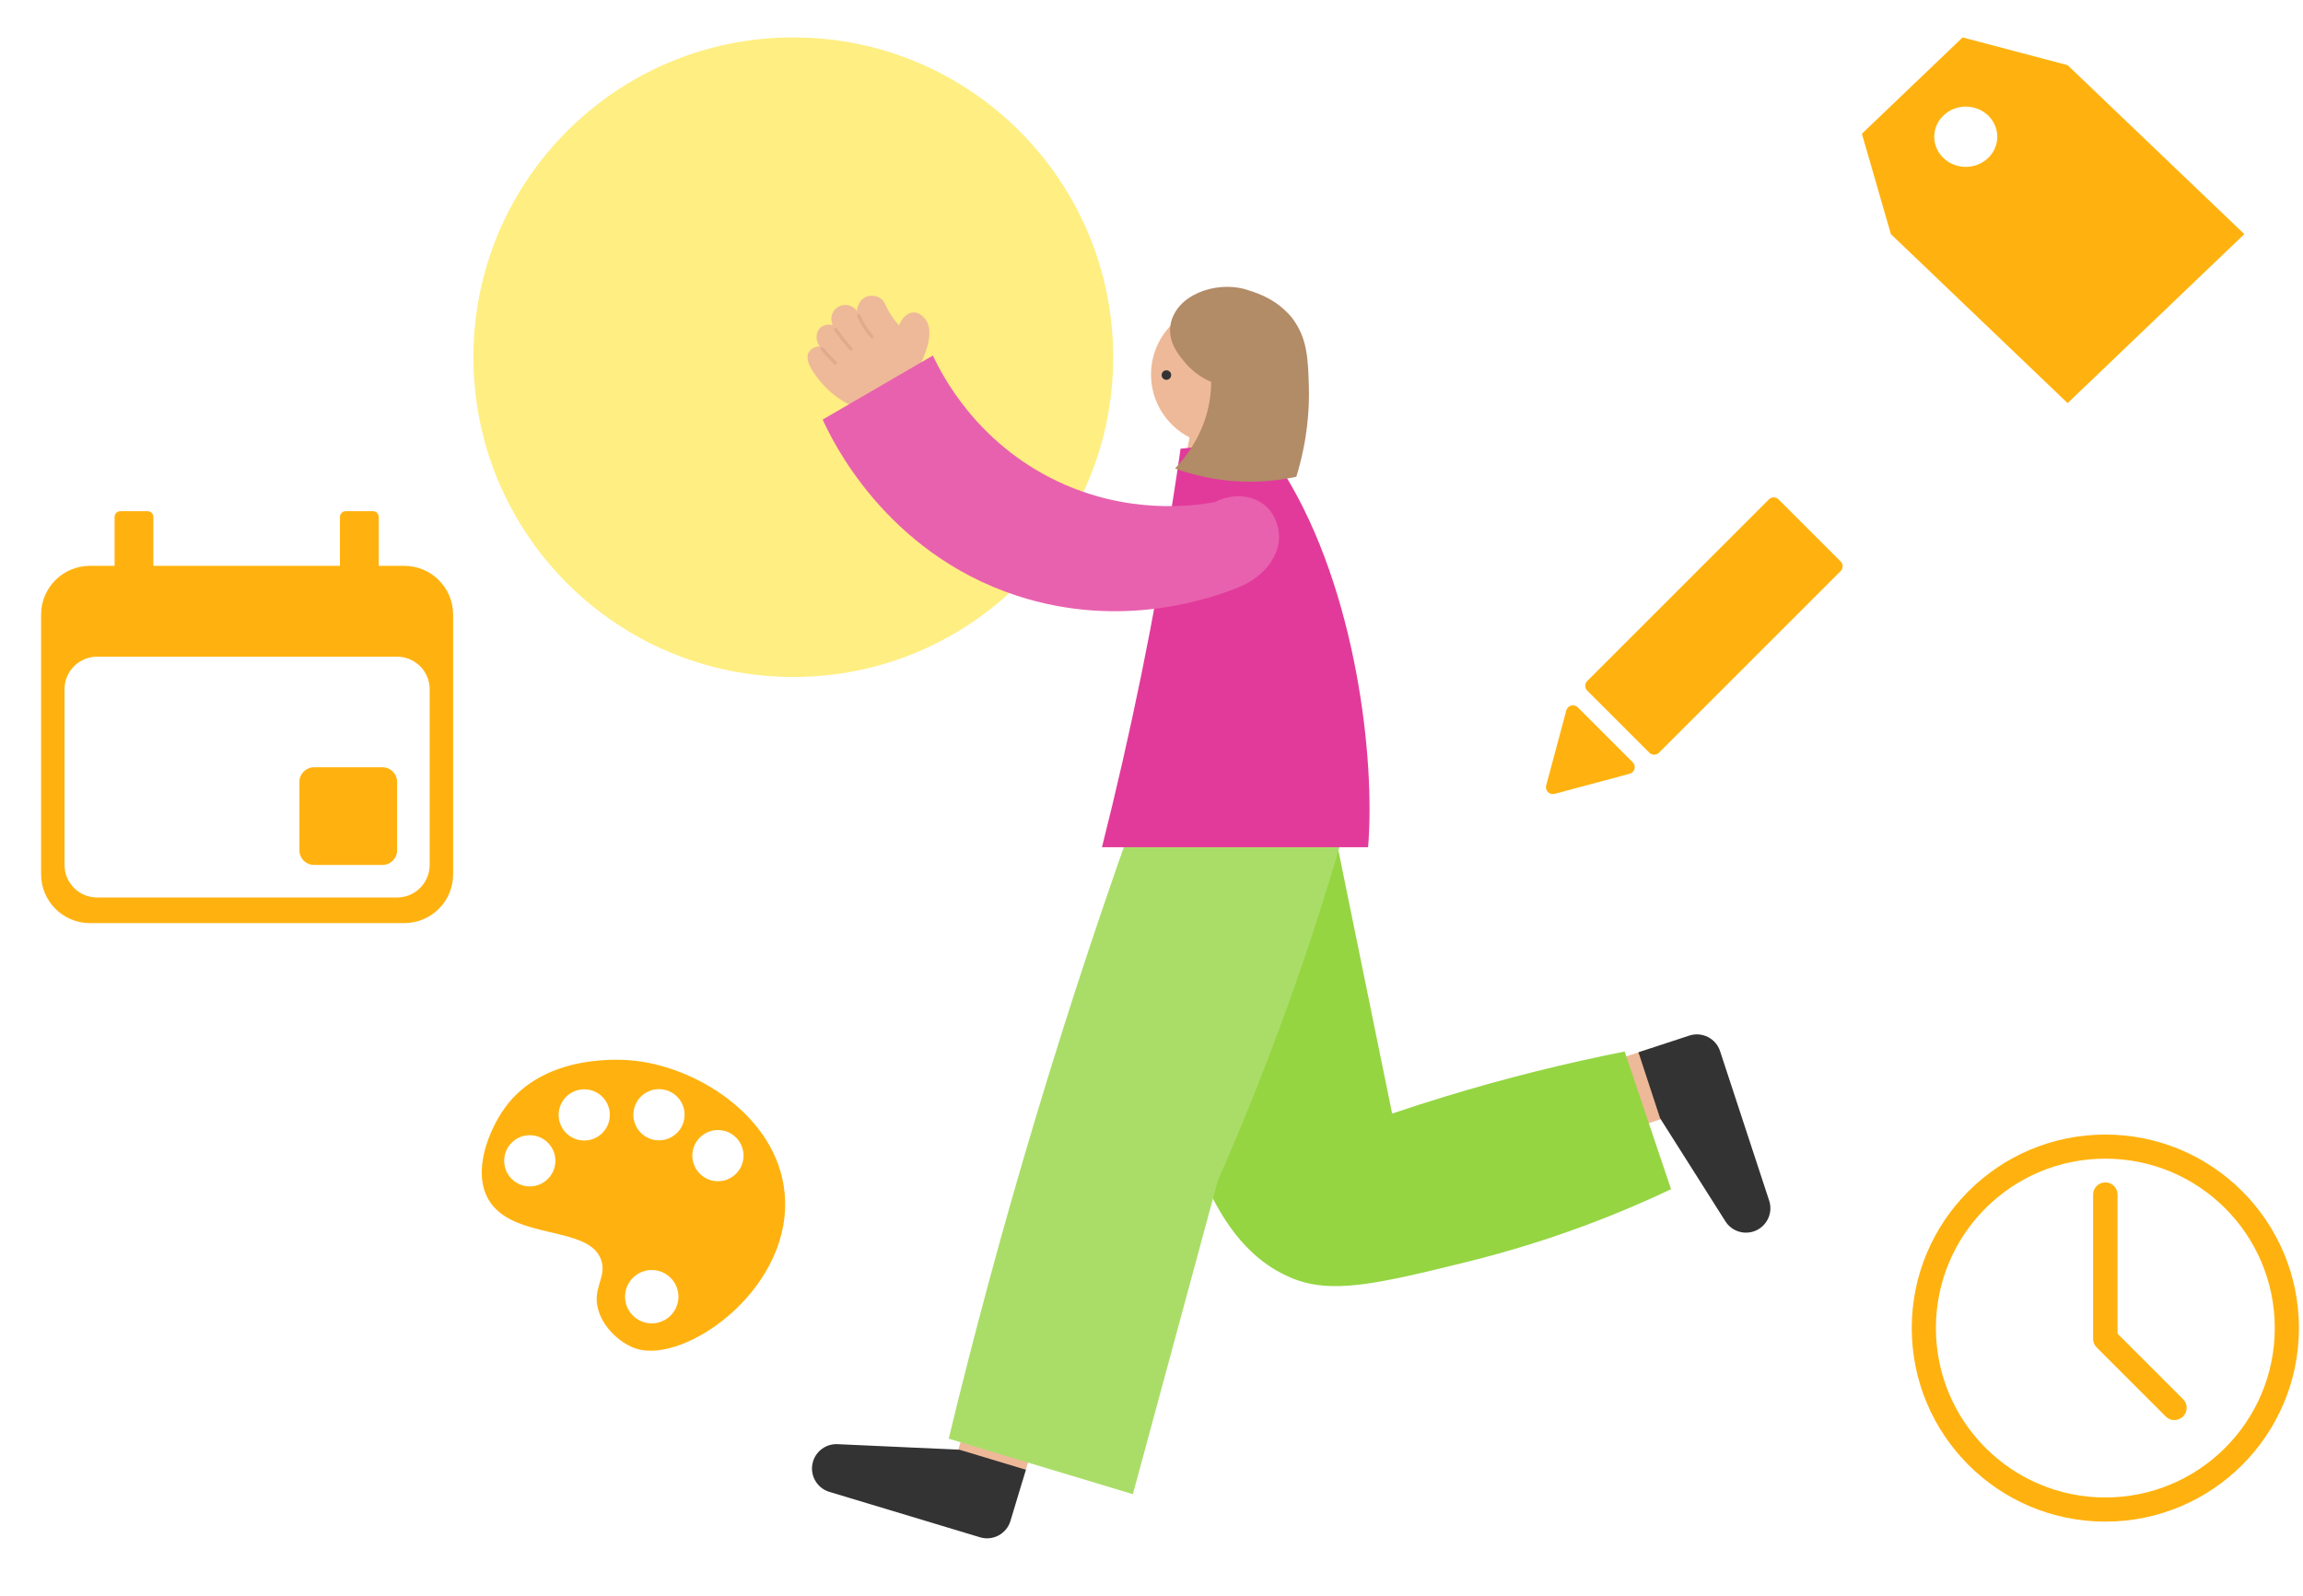 <svg width="277" height="192" viewBox="0 0 277 192" fill="none" xmlns="http://www.w3.org/2000/svg">
<path d="M190.912 83.09L198.379 90.557C198.699 90.877 199.219 90.877 199.539 90.557L221.388 68.707C221.709 68.387 221.709 67.868 221.388 67.548L213.921 60.081C213.601 59.76 213.082 59.76 212.762 60.081L190.912 81.93C190.592 82.25 190.592 82.77 190.912 83.09Z" fill="#FFB20F"/>
<path d="M186.981 95.511L196.011 93.091C196.621 92.931 196.831 92.161 196.381 91.711L189.771 85.101C189.321 84.651 188.561 84.861 188.391 85.471L185.971 94.501C185.811 95.111 186.371 95.671 186.981 95.511Z" fill="#FFB20F"/>
<path d="M94.431 144.476C94.161 134.906 84.341 128.496 76.331 127.616C75.101 127.476 65.531 126.576 60.691 133.326C58.861 135.886 56.741 140.896 58.771 144.346C61.691 149.296 71.011 147.326 72.341 151.696C72.981 153.786 71.101 155.076 72.031 157.826C72.791 160.096 74.931 161.756 76.541 162.266C82.291 164.086 94.741 155.476 94.431 144.476ZM63.721 142.736C62.021 142.736 60.641 141.356 60.641 139.656C60.641 137.956 62.021 136.576 63.721 136.576C65.421 136.576 66.801 137.956 66.801 139.656C66.801 141.356 65.421 142.736 63.721 142.736ZM70.271 137.216C68.571 137.216 67.191 135.836 67.191 134.136C67.191 132.436 68.571 131.056 70.271 131.056C71.971 131.056 73.351 132.436 73.351 134.136C73.351 135.836 71.971 137.216 70.271 137.216ZM78.391 159.216C76.621 159.216 75.181 157.776 75.181 156.006C75.181 154.236 76.621 152.796 78.391 152.796C80.161 152.796 81.601 154.236 81.601 156.006C81.601 157.776 80.161 159.216 78.391 159.216ZM79.261 137.196C77.561 137.196 76.181 135.816 76.181 134.116C76.181 132.416 77.561 131.036 79.261 131.036C80.961 131.036 82.341 132.416 82.341 134.116C82.341 135.816 80.961 137.196 79.261 137.196ZM86.351 142.116C84.651 142.116 83.271 140.736 83.271 139.036C83.271 137.336 84.651 135.956 86.351 135.956C88.051 135.956 89.431 137.336 89.431 139.036C89.431 140.736 88.051 142.116 86.351 142.116Z" fill="#FFB20F"/>
<path d="M253.226 136.5C240.367 136.5 229.942 146.925 229.942 159.784C229.942 172.643 240.367 183.068 253.226 183.068C266.085 183.068 276.51 172.643 276.51 159.784C276.51 146.925 266.085 136.5 253.226 136.5ZM253.226 180.163C241.971 180.163 232.847 171.039 232.847 159.779C232.847 148.519 241.971 139.4 253.226 139.4C264.481 139.4 273.605 148.524 273.605 159.779C273.605 171.034 264.481 180.163 253.226 180.163Z" fill="#FFB20F"/>
<path d="M261.54 170.857C261.166 170.857 260.786 170.715 260.498 170.426L252.183 162.112C251.905 161.833 251.753 161.464 251.753 161.069V143.727C251.753 142.912 252.411 142.254 253.226 142.254C254.04 142.254 254.698 142.912 254.698 143.727V160.457L262.578 168.336C263.155 168.913 263.155 169.844 262.578 170.416C262.289 170.705 261.915 170.846 261.535 170.846L261.54 170.857Z" fill="#FFB20F"/>
<path d="M17.753 61.5H14.478C14.094 61.5 13.783 61.811 13.783 62.195V72.893C13.783 73.277 14.094 73.588 14.478 73.588H17.753C18.137 73.588 18.448 73.277 18.448 72.893V62.195C18.448 61.811 18.137 61.5 17.753 61.5Z" fill="#FFB20F"/>
<path d="M44.859 61.5H41.584C41.2 61.5 40.889 61.811 40.889 62.195V72.893C40.889 73.277 41.2 73.588 41.584 73.588H44.859C45.242 73.588 45.553 73.277 45.553 72.893V62.195C45.553 61.811 45.242 61.5 44.859 61.5Z" fill="#FFB20F"/>
<path d="M48.63 68.078H10.815C7.572 68.078 4.943 70.707 4.943 73.95V105.187C4.943 108.43 7.572 111.059 10.815 111.059H48.63C51.872 111.059 54.501 108.43 54.501 105.187V73.95C54.501 70.707 51.872 68.078 48.63 68.078ZM51.678 104.061C51.678 106.221 49.928 107.977 47.762 107.977H11.677C9.511 107.977 7.761 106.227 7.761 104.061V82.924C7.761 80.764 9.511 79.008 11.677 79.008H47.762C49.928 79.008 51.678 80.758 51.678 82.924V104.061Z" fill="#FFB20F"/>
<path d="M46.004 92.312H37.768C36.798 92.312 36.012 93.099 36.012 94.069V102.305C36.012 103.275 36.798 104.061 37.768 104.061H46.004C46.974 104.061 47.76 103.275 47.76 102.305V94.069C47.76 93.099 46.974 92.312 46.004 92.312Z" fill="#FFB20F"/>
<path d="M236.061 4.5L223.943 16.091L227.432 28.168L248.688 48.5L269.943 28.168L248.682 7.837L236.056 4.5H236.061ZM239.119 19.016C237.64 20.431 235.237 20.431 233.758 19.016C232.279 17.601 232.279 15.303 233.758 13.888C235.237 12.473 237.64 12.473 239.119 13.888C240.599 15.303 240.599 17.601 239.119 19.016Z" fill="#FFB20F"/>
<path d="M95.418 81.449C116.667 81.449 133.892 64.223 133.892 42.974C133.892 21.726 116.667 4.5 95.418 4.5C74.169 4.5 56.943 21.726 56.943 42.974C56.943 64.223 74.169 81.449 95.418 81.449Z" fill="#FFEE82"/>
<path d="M152.121 61.271L141.412 61.151L143.356 51.23L151.127 52.464L152.121 61.271Z" fill="#EEB998"/>
<path d="M146.95 53.558C151.647 53.558 155.455 49.75 155.455 45.052C155.455 40.355 151.647 36.547 146.95 36.547C142.252 36.547 138.444 40.355 138.444 45.052C138.444 49.75 142.252 53.558 146.95 53.558Z" fill="#EEB998"/>
<path d="M142.646 43.746C141.956 42.95 140.524 41.348 140.755 39.289C140.871 38.249 141.362 37.523 141.544 37.259C143.496 34.428 148.708 33.569 151.642 35.691C152.187 36.083 152.554 36.508 152.765 36.784C153.144 36.821 153.656 36.924 154.18 37.205C156.685 38.554 157.007 42.71 156.594 45.149C155.818 49.689 151.836 52.057 151.122 52.466C150.796 52.412 149.715 52.198 148.832 51.236C148.019 50.349 147.858 49.358 147.821 49.016C147.301 48.071 146.785 47.122 146.265 46.177C145.493 45.913 143.954 45.261 142.646 43.75V43.746Z" fill="#B28B67"/>
<path d="M147.61 49.03C148.572 49.03 149.351 48.25 149.351 47.288C149.351 46.327 148.572 45.547 147.61 45.547C146.648 45.547 145.868 46.327 145.868 47.288C145.868 48.25 146.648 49.03 147.61 49.03Z" fill="#EEB998"/>
<path d="M140.293 45.698C140.61 45.698 140.867 45.441 140.867 45.124C140.867 44.808 140.61 44.551 140.293 44.551C139.977 44.551 139.72 44.808 139.72 45.124C139.72 45.441 139.977 45.698 140.293 45.698Z" fill="#333333"/>
<path d="M126.452 166.658L118.336 164.211L114.827 175.851L122.942 178.298L126.452 166.658Z" fill="#EEB998"/>
<path d="M117.877 184.952L99.752 179.488C98.204 179.021 97.322 177.385 97.79 175.832C98.177 174.548 99.389 173.689 100.733 173.749C105.618 173.972 110.505 174.191 115.39 174.414L123.391 176.826L121.533 182.99C121.066 184.539 119.429 185.42 117.877 184.952Z" fill="#333333"/>
<path d="M186.985 129.923L189.628 137.977L201.179 134.185L198.536 126.132L186.985 129.923Z" fill="#EEB998"/>
<path d="M206.888 126.469L212.794 144.454C213.297 145.993 212.459 147.648 210.92 148.156C209.645 148.573 208.246 148.073 207.528 146.938C204.911 142.807 202.291 138.676 199.674 134.541L197.07 126.601L203.186 124.592C204.726 124.088 206.38 124.926 206.888 126.465V126.469Z" fill="#333333"/>
<path fill-rule="evenodd" clip-rule="evenodd" d="M195.415 126.512C197.272 132.034 199.134 137.555 200.991 143.073C195.382 145.735 187.017 149.214 176.415 151.826C165.624 154.488 160.127 155.775 155.265 153.724C145.708 149.692 142.612 137.073 139.427 124.176C136.674 113.034 136.286 103.435 136.443 96.836C144.593 98.528 152.748 100.22 160.898 101.916C163.082 112.605 165.261 123.293 167.444 133.977C169.486 133.284 171.575 132.611 173.712 131.959C181.252 129.652 188.515 127.874 195.419 126.508L195.415 126.512Z" fill="#95D542"/>
<path fill-rule="evenodd" clip-rule="evenodd" d="M136.261 179.766L114.11 173.089C117.103 160.702 120.572 147.766 124.601 134.36C128.785 120.423 133.199 107.241 137.704 94.828L161.115 101.885C158.392 111.189 155.088 120.978 151.054 131.111C149.561 134.863 148.032 138.505 146.479 142.041C143.071 154.617 139.664 167.189 136.261 179.766Z" fill="#AADD68"/>
<path d="M154.576 57.151C153.681 55.69 152.744 54.316 151.774 53.016C148.514 53.337 145.258 53.655 141.998 53.977C141.742 55.776 141.469 57.58 141.189 59.392C138.89 74.195 135.96 88.378 132.543 101.927H164.551C165.434 91.271 163.115 71.087 154.572 57.155L154.576 57.151Z" fill="#E23A9A"/>
<path d="M110.194 44.765C110.396 44.43 112.794 40.357 111.304 38.417C111.18 38.252 110.66 37.58 109.913 37.58C109.203 37.58 108.51 38.195 108.139 39.136C107.924 38.909 107.59 38.529 107.247 38.017C106.443 36.816 106.488 36.239 105.844 35.851C105.365 35.562 104.618 35.446 103.991 35.809C103.116 36.309 103.079 37.373 103.079 37.431C102.588 36.701 101.606 36.47 100.842 36.903C100.075 37.336 99.769 38.31 100.153 39.111C100.087 39.094 99.254 38.892 98.676 39.42C98.123 39.928 98.036 40.889 98.573 41.645C98.069 41.731 97.52 41.929 97.269 42.383C96.637 43.506 98.271 45.425 98.874 46.127C99.555 46.923 100.814 48.145 102.926 49.048C105.349 47.62 107.771 46.193 110.198 44.765H110.194Z" fill="#EEB998"/>
<path d="M103.183 37.819C103.183 37.819 103.199 37.811 103.207 37.807C103.311 37.761 103.43 37.807 103.472 37.914C103.678 38.397 103.93 38.867 104.214 39.309C104.454 39.68 104.722 40.039 105.015 40.373C105.089 40.456 105.081 40.584 104.994 40.658C104.912 40.733 104.784 40.724 104.71 40.638C104.408 40.287 104.128 39.915 103.876 39.528C103.579 39.065 103.319 38.578 103.1 38.071C103.059 37.976 103.1 37.868 103.183 37.815V37.819Z" fill="#E0AA8C"/>
<path d="M100.401 39.458C100.492 39.404 100.607 39.429 100.669 39.516C100.975 39.949 101.296 40.378 101.627 40.791C101.911 41.15 102.204 41.505 102.506 41.852C102.58 41.934 102.572 42.062 102.485 42.136C102.402 42.211 102.275 42.202 102.2 42.116C101.895 41.765 101.594 41.402 101.309 41.038C100.975 40.618 100.649 40.184 100.339 39.747C100.273 39.656 100.298 39.528 100.389 39.466C100.393 39.466 100.397 39.458 100.405 39.458H100.401Z" fill="#E0AA8C"/>
<path d="M98.802 41.794C98.889 41.744 99.001 41.761 99.062 41.843C99.368 42.227 99.694 42.598 100.036 42.953C100.226 43.151 100.416 43.337 100.602 43.514C100.684 43.593 100.688 43.721 100.61 43.799C100.532 43.882 100.404 43.886 100.325 43.807C100.135 43.626 99.942 43.436 99.743 43.234C99.397 42.871 99.058 42.491 98.749 42.095C98.679 42.008 98.695 41.88 98.782 41.81C98.79 41.806 98.798 41.798 98.807 41.794H98.802Z" fill="#E0AA8C"/>
<path d="M153.834 64.291C153.813 63.948 153.665 62.05 152.096 60.77C150.528 59.495 148.172 59.351 146.092 60.42C143.348 60.907 135.564 61.91 127.092 57.857C117.443 53.243 113.308 45.138 112.207 42.773C107.787 45.34 103.367 47.911 98.951 50.478C99.983 52.764 106.421 66.449 122.26 71.653C135.139 75.887 146.084 71.835 149.08 70.613C152.092 69.375 153.982 66.816 153.838 64.291H153.834Z" fill="#E861AE"/>
<path d="M150.364 35C151.618 35.371 153.756 36.213 155.357 38.211C157.239 40.555 157.342 43.2 157.429 46.621C157.491 49.085 157.301 52.857 155.918 57.363C154.202 57.731 151.92 58.044 149.241 57.933C145.911 57.792 143.2 57.045 141.33 56.369C142.667 54.953 144.743 52.308 145.44 48.52C145.61 47.599 145.676 46.737 145.68 45.953C147.24 42.304 148.804 38.656 150.364 35.004V35Z" fill="#B28B67"/>
</svg>
